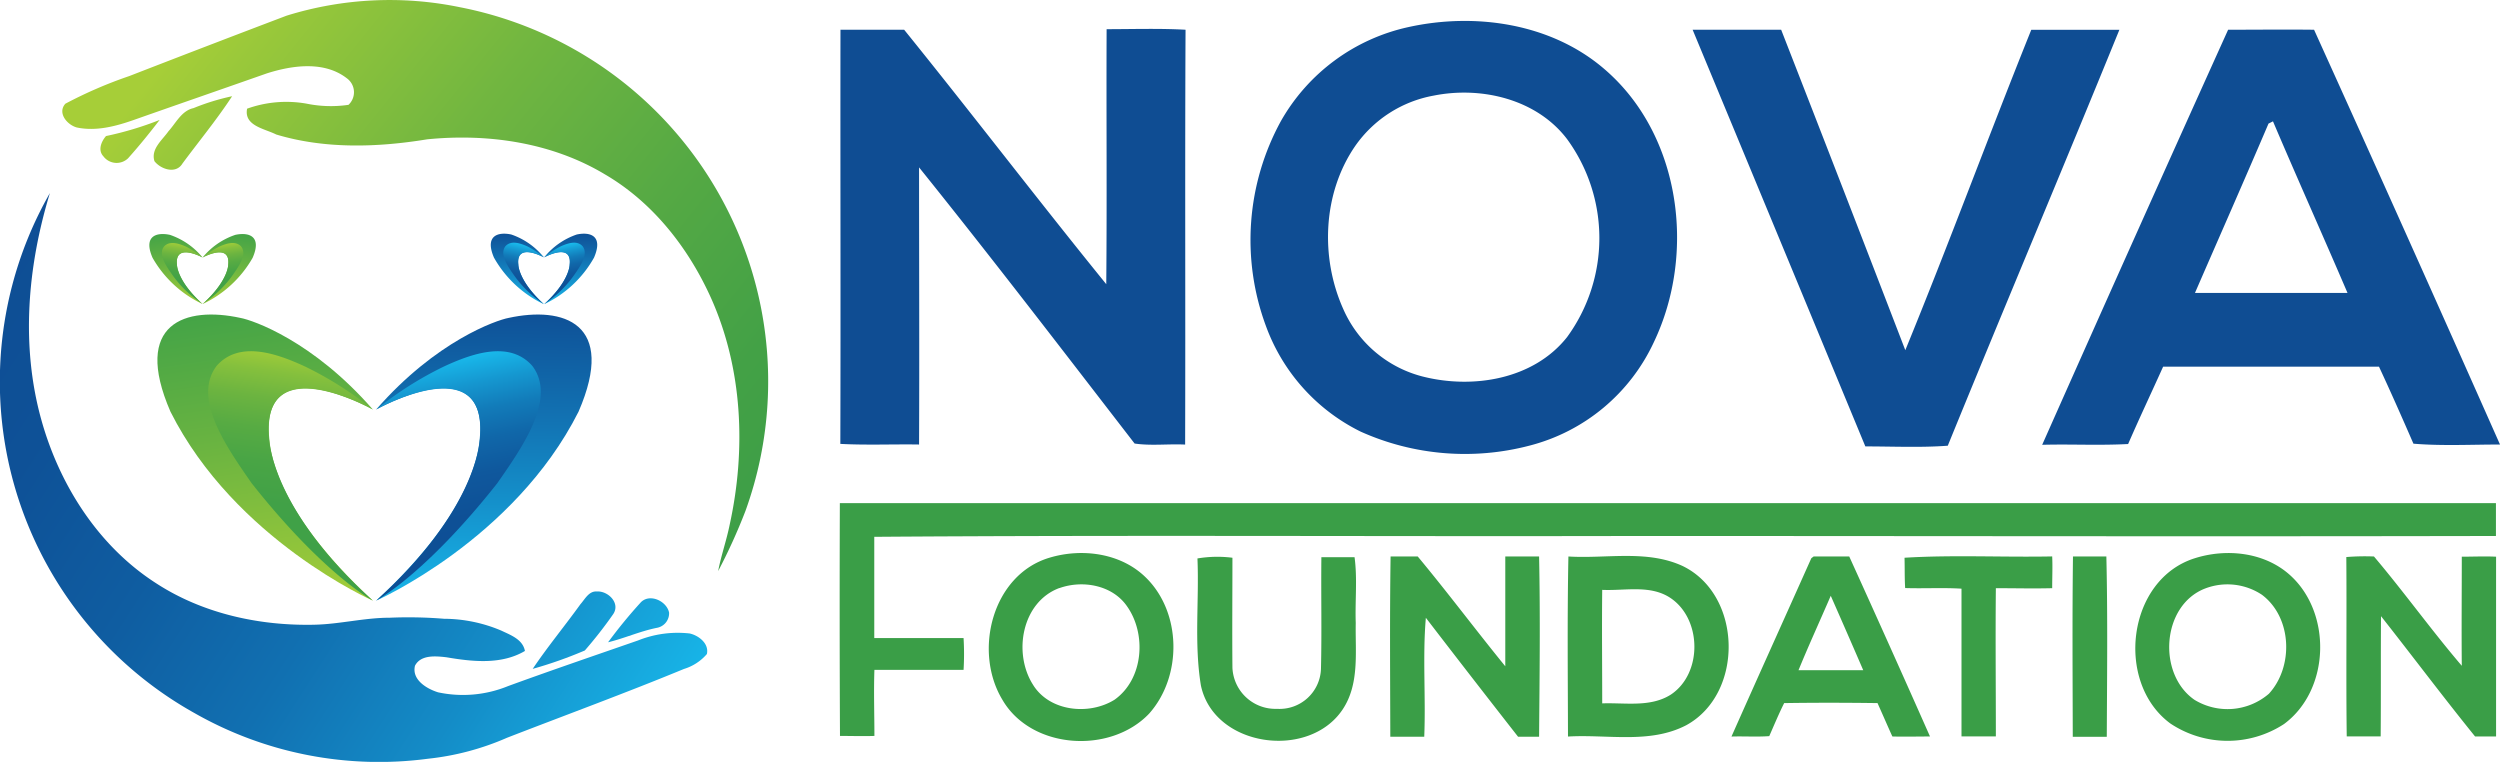 <svg id="Layer_1" data-name="Layer 1" xmlns="http://www.w3.org/2000/svg" xmlns:xlink="http://www.w3.org/1999/xlink" viewBox="0 0 357.24 108.87"><defs><linearGradient id="linear-gradient" x1="88.46" y1="49.72" x2="88.65" y2="38.45" gradientUnits="userSpaceOnUse"><stop offset="0" stop-color="#18bbed"/><stop offset=".62" stop-color="#1274b4"/><stop offset="1" stop-color="#0e4d94"/></linearGradient><linearGradient id="linear-gradient-2" x1="88.32" y1="48.28" x2="86.79" y2="40.62" gradientUnits="userSpaceOnUse"><stop offset="0" stop-color="#0e4d94"/><stop offset=".29" stop-color="#0e5096"/><stop offset=".47" stop-color="#0f589d"/><stop offset=".62" stop-color="#1067a9"/><stop offset=".75" stop-color="#127bb9"/><stop offset=".87" stop-color="#1596cf"/><stop offset=".99" stop-color="#18b6e9"/><stop offset="1" stop-color="#18bbed"/></linearGradient><linearGradient id="linear-gradient-3" x1="742.3" y1="49.72" x2="742.49" y2="38.45" gradientTransform="matrix(-1 0 0 1 823.41 0)" xlink:href="#linear-gradient"/><linearGradient id="linear-gradient-4" x1="742.16" y1="48.28" x2="740.63" y2="40.62" gradientTransform="matrix(-1 0 0 1 823.41 0)" xlink:href="#linear-gradient-2"/><linearGradient id="linear-gradient-5" x1="75.63" y1="94.26" x2="76.39" y2="48.48" xlink:href="#linear-gradient"/><linearGradient id="linear-gradient-6" x1="75.05" y1="88.42" x2="68.84" y2="57.29" xlink:href="#linear-gradient-2"/><linearGradient id="linear-gradient-7" x1="210.14" y1="93.62" x2="216.9" y2="48.33" gradientTransform="matrix(-1 0 0 1 259.97 0)" gradientUnits="userSpaceOnUse"><stop offset="0" stop-color="#a6ce38"/><stop offset=".59" stop-color="#68b341"/><stop offset="1" stop-color="#42a347"/></linearGradient><linearGradient id="linear-gradient-8" x1="212.95" y1="87.17" x2="208.58" y2="55.73" gradientTransform="matrix(-1 0 0 1 259.97 0)" gradientUnits="userSpaceOnUse"><stop offset="0" stop-color="#3ea047"/><stop offset=".3" stop-color="#41a147"/><stop offset=".48" stop-color="#49a545"/><stop offset=".63" stop-color="#57ab43"/><stop offset=".77" stop-color="#6cb440"/><stop offset=".89" stop-color="#85c03d"/><stop offset="1" stop-color="#a5ce38"/><stop offset="1" stop-color="#a6ce38"/></linearGradient><linearGradient id="linear-gradient-9" x1="226.63" y1="49.55" x2="228.28" y2="38.46" xlink:href="#linear-gradient-7"/><linearGradient id="linear-gradient-10" x1="227.31" y1="47.96" x2="226.24" y2="40.28" xlink:href="#linear-gradient-8"/><linearGradient id="linear-gradient-11" x1="243.9" y1="49.55" x2="245.56" y2="38.46" gradientTransform="translate(-205.31)" xlink:href="#linear-gradient-7"/><linearGradient id="linear-gradient-12" x1="244.58" y1="47.96" x2="243.51" y2="40.28" gradientTransform="translate(-205.31)" xlink:href="#linear-gradient-8"/><linearGradient id="linear-gradient-13" x1="37.97" y1="5.24" x2="122.83" y2="73.61" gradientUnits="userSpaceOnUse"><stop offset="0" stop-color="#a6ce38"/><stop offset=".08" stop-color="#99c83a"/><stop offset=".36" stop-color="#71b640"/><stop offset=".62" stop-color="#55a944"/><stop offset=".84" stop-color="#43a146"/><stop offset="1" stop-color="#3d9e47"/></linearGradient><linearGradient id="linear-gradient-14" x1="27.55" y1="18.18" x2="112.41" y2="86.55" xlink:href="#linear-gradient-13"/><linearGradient id="linear-gradient-15" x1="23.42" y1="23.3" x2="108.28" y2="91.68" xlink:href="#linear-gradient-13"/><linearGradient id="linear-gradient-16" x1="2.35" y1="40.12" x2="107.46" y2="107.96" gradientUnits="userSpaceOnUse"><stop offset="0" stop-color="#0e4d94"/><stop offset=".19" stop-color="#0e5197"/><stop offset=".38" stop-color="#0f5da1"/><stop offset=".57" stop-color="#1170b1"/><stop offset=".76" stop-color="#148cc7"/><stop offset=".94" stop-color="#17afe3"/><stop offset="1" stop-color="#18bbed"/></linearGradient><linearGradient id="linear-gradient-17" x1="5.68" y1="34.96" x2="110.79" y2="102.8" xlink:href="#linear-gradient-16"/><linearGradient id="linear-gradient-18" x1="-4.87" y1="51.3" x2="100.24" y2="119.14" xlink:href="#linear-gradient-16"/><style>.cls-1{fill:#3a9e47}</style></defs><path class="cls-1" d="M127.06 77.38h236.65v4.69c-40.95.09-81.91 0-122.86 0-36.29.09-72.61-.15-108.87.12v14.47h12.76a38.2 38.2 0 0 1 0 4.54H132c-.11 3.14 0 6.29 0 9.44-1.64.06-3.28 0-4.92 0q-.08-16.58-.02-33.26Z" transform="translate(-7.05 -5.48)"/><path class="cls-1" d="M157 85.18c4.63-1.4 10.17-.69 13.73 2.77 5.18 5 5.29 14.14.54 19.49-5.56 5.86-16.89 5.14-21-2-4.17-6.95-1.41-17.82 6.73-20.26Zm1.42 4.33c-5.35 2-6.63 9.26-3.78 13.78 2.33 3.85 8 4.46 11.67 2.18 4.15-2.94 4.61-9.39 1.77-13.38-2.08-2.99-6.29-3.76-9.62-2.58Zm19.74-4.23a17.14 17.14 0 0 1 5-.1c0 5.24-.05 10.49 0 15.74a6.15 6.15 0 0 0 6.37 5.85 5.92 5.92 0 0 0 6.28-5.67c.13-5.33 0-10.66.06-16h4.74c.42 3.07.06 6.27.17 9.4-.08 4.15.56 8.73-1.88 12.37-4.84 7.24-18.4 5.39-20.25-3.46-.98-6.01-.23-12.11-.49-18.13Zm27.6-.28h3.88c4.27 5.13 8.28 10.5 12.51 15.69V85h4.83c.18 8.57.07 17.18 0 25.76h-3q-6.62-8.46-13.18-17c-.48 5.52 0 11.34-.23 17h-4.85c-.02-8.6-.09-17.19.04-25.76Zm25.41 0c5.42.34 11.2-1 16.32 1.36 8.55 4.13 8.81 18.22.52 22.75-5.2 2.71-11.29 1.28-16.9 1.62-.02-8.57-.11-17.16.06-25.73Zm4.83 4.77c-.06 5.4 0 10.81 0 16.22 3.26-.12 6.88.6 9.8-1.25 4.53-3 4.46-10.74 0-13.78-2.88-1.96-6.51-1.04-9.8-1.19ZM266.21 85h5.09q5.83 12.83 11.54 25.72c-1.79 0-3.59.05-5.38 0-.72-1.59-1.41-3.19-2.12-4.77-4.44-.06-8.9-.07-13.34 0-.77 1.54-1.43 3.13-2.13 4.72-1.8.13-3.6 0-5.4.06 3.78-8.51 7.62-17 11.41-25.48Zm2.45 5.61c-1.53 3.55-3.15 7.07-4.61 10.64h9.25q-2.3-5.33-4.64-10.63Zm10.54-5.43c7-.43 14.08-.05 21.1-.19.07 1.51 0 3 0 4.54-2.69.07-5.37 0-8.05 0-.07 7.06 0 14.11 0 21.18h-4.91V89.6c-2.68-.17-5.37 0-8.05-.09-.09-1.44-.05-2.89-.09-4.33Zm24.07-.18h4.77c.2 8.56.1 17.18.06 25.77h-4.86c-.02-8.61-.08-17.2.03-25.77Zm17.44.24c4.45-1.4 9.76-.87 13.38 2.25 6.22 5.35 6 16.53-.66 21.45a14.74 14.74 0 0 1-16.25-.08c-7.94-5.86-6.18-20.6 3.53-23.62Zm1.43 4.34c-6.21 2.41-6.84 12.22-1.51 15.9a9.06 9.06 0 0 0 10.64-.87c3.55-3.87 3.32-10.9-1-14.14a8.91 8.91 0 0 0-8.13-.89Zm20.19-4.5a32.51 32.51 0 0 1 3.95-.08c4.31 5.09 8.21 10.54 12.55 15.62-.05-5.19 0-10.39 0-15.59 1.62 0 3.26-.08 4.9 0v25.69h-3c-4.57-5.65-8.94-11.48-13.44-17.19-.05 5.73 0 11.45-.05 17.18h-4.85c-.11-8.52.01-17.08-.06-25.63Z" transform="translate(-7.05 -5.48)"/><path d="M208.31 9.35c9.56-2.11 20.41-.54 28 6 10.94 9.37 13.13 26.32 7.08 39a27 27 0 0 1-17.79 14.81 36.36 36.36 0 0 1-24.11-2 27.2 27.2 0 0 1-13.56-15.14 35.37 35.37 0 0 1 2.17-29.26 27.76 27.76 0 0 1 18.21-13.41Zm3.62 9.79a17.47 17.47 0 0 0-11.24 7.22c-4.63 6.74-5 15.93-1.68 23.31a17 17 0 0 0 11.28 9.6c7.17 1.84 15.88.46 20.69-5.62a24 24 0 0 0 0-28.29c-4.34-5.71-12.22-7.58-19.05-6.22Zm-84.78-9.41h9.1c9.7 12 19.13 24.35 28.88 36.36.11-12.14 0-24.29.05-36.44 3.76 0 7.54-.13 11.28.08-.1 19.76 0 39.52-.06 59.28-2.4-.12-4.87.2-7.22-.15-10.18-13.18-20.35-26.47-30.8-39.46 0 13.2.06 26.4 0 39.6-3.75-.06-7.52.11-11.25-.09.06-19.73-.01-39.45.02-59.18Zm121.77 0h12.65q8.93 22.88 17.74 45.79c6.21-15.16 11.88-30.56 18-45.78h12.59c-8.08 19.84-16.43 39.59-24.52 59.43-3.9.29-7.86.1-11.78.1q-12.33-29.8-24.68-59.54Zm76.52 0c4.09 0 8.19-.05 12.28 0Q351.11 39.29 364.29 69c-4.11 0-8.31.22-12.37-.12-1.6-3.68-3.22-7.35-4.92-11h-30.85c-1.66 3.69-3.39 7.35-5 11.05-4.08.22-8.19 0-12.28.11q13.2-29.72 26.57-59.31Zm5.77 13.41c-3.45 8.09-7 16.12-10.51 24.2h21.8c-3.5-8.17-7.17-16.34-10.65-24.52Z" transform="translate(-7.05 -5.48)" style="fill:#0f4d93"/><path d="M84.81 42.26s4-2.25 3.64 1c0 .25-.08 2.43-3.64 5.69a16.06 16.06 0 0 0 7.12-6.65c1.36-3.14-.54-3.72-2.46-3.31a10.17 10.17 0 0 0-4.66 3.27Z" transform="translate(-7.05 -5.48)" style="fill:url(#linear-gradient)"/><path d="M84.81 42.26s4-2.21 3.65 1c0 .28-.22 2.58-3.65 5.68a16.05 16.05 0 0 0 4.26-4.13c.91-1.3 2.1-3 1.24-4.13-.79-.9-2.1-.45-3.13 0a12.11 12.11 0 0 0-2.37 1.58Z" transform="translate(-7.05 -5.48)" style="fill:url(#linear-gradient-2)"/><path d="M84.77 42.26s-4-2.25-3.65 1c0 .25.09 2.43 3.65 5.69a16.11 16.11 0 0 1-7.13-6.65c-1.36-3.14.55-3.72 2.47-3.31a10.22 10.22 0 0 1 4.66 3.27Z" transform="translate(-7.05 -5.48)" style="fill:url(#linear-gradient-3)"/><path d="M84.77 42.26s-4-2.21-3.66 1c0 .28.23 2.58 3.66 5.68a16 16 0 0 1-4.27-4.13c-.91-1.3-2.09-3-1.24-4.13.8-.9 2.11-.45 3.13 0a12.23 12.23 0 0 1 2.38 1.58Z" transform="translate(-7.05 -5.48)" style="fill:url(#linear-gradient-4)"/><path d="M60.8 64s16.1-9.1 14.8 4.19c-.13 1-.35 9.89-14.8 23.12 0 0 19.69-8.68 28.92-27 5.52-12.71-2.21-15.1-10-13.4C78 51.23 69.37 54.18 60.8 64Z" transform="translate(-7.05 -5.48)" style="fill:url(#linear-gradient-5)"/><path d="M60.8 64s16.09-9 14.83 4.23c-.13 1.12-.91 10.47-14.83 23.08 0 0 7-3.72 17.31-16.78 3.69-5.29 8.5-12.18 5-16.77-3.22-3.64-8.55-1.81-12.7.13A50.4 50.4 0 0 0 60.8 64Z" transform="translate(-7.05 -5.48)" style="fill:url(#linear-gradient-6)"/><path d="M60.33 64s-16.1-9.1-14.8 4.19c.13 1 .35 9.89 14.8 23.12 0 0-19.7-8.68-28.92-27-5.52-12.71 2.21-15.1 10-13.4 1.77.32 10.35 3.27 18.92 13.09Z" transform="translate(-7.05 -5.48)" style="fill:url(#linear-gradient-7)"/><path d="M60.33 64s-16.09-9-14.84 4.23c.14 1.12.92 10.47 14.84 23.08 0 0-7-3.72-17.32-16.78-3.68-5.29-8.49-12.18-5-16.77 3.21-3.64 8.54-1.81 12.7.13A50.73 50.73 0 0 1 60.33 64Z" transform="translate(-7.05 -5.48)" style="fill:url(#linear-gradient-8)"/><path d="M36 42.28s-4-2.22-3.66 1c0 .25.09 2.42 3.66 5.65a16.1 16.1 0 0 1-7.15-6.61c-1.36-3.11.55-3.69 2.48-3.28A10.28 10.28 0 0 1 36 42.28Z" transform="translate(-7.05 -5.48)" style="fill:url(#linear-gradient-9)"/><path d="M36 42.28s-4-2.19-3.67 1c0 .27.23 2.56 3.67 5.64a16.18 16.18 0 0 1-4.28-4.1c-.91-1.3-2.1-3-1.24-4.1.79-.89 2.11-.45 3.14 0A13.17 13.17 0 0 1 36 42.28Z" transform="translate(-7.05 -5.48)" style="fill:url(#linear-gradient-10)"/><path d="M36 42.28s4-2.22 3.66 1c0 .25-.09 2.42-3.66 5.65a16.1 16.1 0 0 0 7.15-6.61c1.36-3.11-.55-3.69-2.47-3.28A10.23 10.23 0 0 0 36 42.28Z" transform="translate(-7.05 -5.48)" style="fill:url(#linear-gradient-11)"/><path d="M36 42.28s4-2.19 3.67 1c0 .27-.23 2.56-3.67 5.64a16.18 16.18 0 0 0 4.28-4.1c.91-1.3 2.1-3 1.24-4.1-.79-.89-2.11-.45-3.14 0A13.17 13.17 0 0 0 36 42.28Z" transform="translate(-7.05 -5.48)" style="fill:url(#linear-gradient-12)"/><path d="M48 7.72A49.61 49.61 0 0 1 72.71 6.5a54.46 54.46 0 0 1 40.86 72 81.91 81.91 0 0 1-3.9 8.59c.43-2.24 1.2-4.4 1.65-6.64 2.35-10.72 1.86-22.3-2.68-32.41-3.22-7.14-8.3-13.65-15.16-17.65-7.56-4.54-16.69-5.87-25.39-5-7.09 1.16-14.6 1.41-21.57-.69-1.65-.84-4.64-1.23-4.16-3.69a16.59 16.59 0 0 1 8.49-.72 17.32 17.32 0 0 0 6 .17 2.46 2.46 0 0 0-.22-3.78c-3.23-2.52-7.8-1.88-11.46-.71-6.34 2.23-12.7 4.43-19 6.65-2.59.91-5.38 1.65-8.13 1.08-1.39-.37-2.83-2.08-1.65-3.4a62.59 62.59 0 0 1 9.13-3.95Q36.72 12 48 7.72Z" transform="translate(-7.05 -5.48)" style="fill:url(#linear-gradient-13)"/><path d="M34.7 20.93a32.31 32.31 0 0 1 5.52-1.7c-2.18 3.33-4.73 6.42-7.1 9.62-.92 1.54-3.08.84-4-.34-.54-1.74 1.11-3 2-4.27 1.08-1.19 1.88-2.94 3.58-3.31Z" transform="translate(-7.05 -5.48)" style="fill:url(#linear-gradient-14)"/><path d="M22.2 24.92a46.85 46.85 0 0 0 7.66-2.3c-1.44 1.87-2.93 3.72-4.51 5.48a2.36 2.36 0 0 1-3.53-.29c-.82-.87-.29-2.12.38-2.89Z" transform="translate(-7.05 -5.48)" style="fill:url(#linear-gradient-15)"/><path d="M90 91.81c.64-.71 1.19-1.88 2.32-1.81 1.62-.11 3.41 1.66 2.36 3.23a61.54 61.54 0 0 1-4.06 5.2 61 61 0 0 1-7.45 2.63c2.14-3.18 4.59-6.14 6.83-9.25Z" transform="translate(-7.05 -5.48)" style="fill:url(#linear-gradient-16)"/><path d="M98.55 91.63c1.25-1.44 3.77-.29 4.11 1.39a2.11 2.11 0 0 1-1.72 2.17c-2.41.48-4.65 1.5-7 2.07 1.43-1.94 2.97-3.83 4.61-5.63Z" transform="translate(-7.05 -5.48)" style="fill:url(#linear-gradient-17)"/><path d="M108.06 98.94a7 7 0 0 1-3.27 2.13c-8.36 3.45-16.85 6.56-25.28 9.83a38 38 0 0 1-11.3 3 53.27 53.27 0 0 1-33.36-6.52 54.26 54.26 0 0 1-20.67-74.31C11 43.49 10 54.81 12.94 65.41c2.58 9.32 8.14 18.1 16.41 23.41C36 93.15 44.09 94.93 52 94.75c3.6-.08 7.12-1 10.74-1a62.78 62.78 0 0 1 7.76.15 21.16 21.16 0 0 1 8.18 1.69c1.34.64 3.07 1.25 3.38 2.91-3.38 2-7.53 1.53-11.23.9-1.52-.17-3.65-.39-4.48 1.21-.49 2 1.68 3.3 3.3 3.8a17 17 0 0 0 10-.89C85.79 101.28 92 99.16 98.22 97a15.27 15.27 0 0 1 7.38-1c1.31.29 2.8 1.46 2.46 2.94Z" transform="translate(-7.05 -5.48)" style="fill:url(#linear-gradient-18)"/></svg>